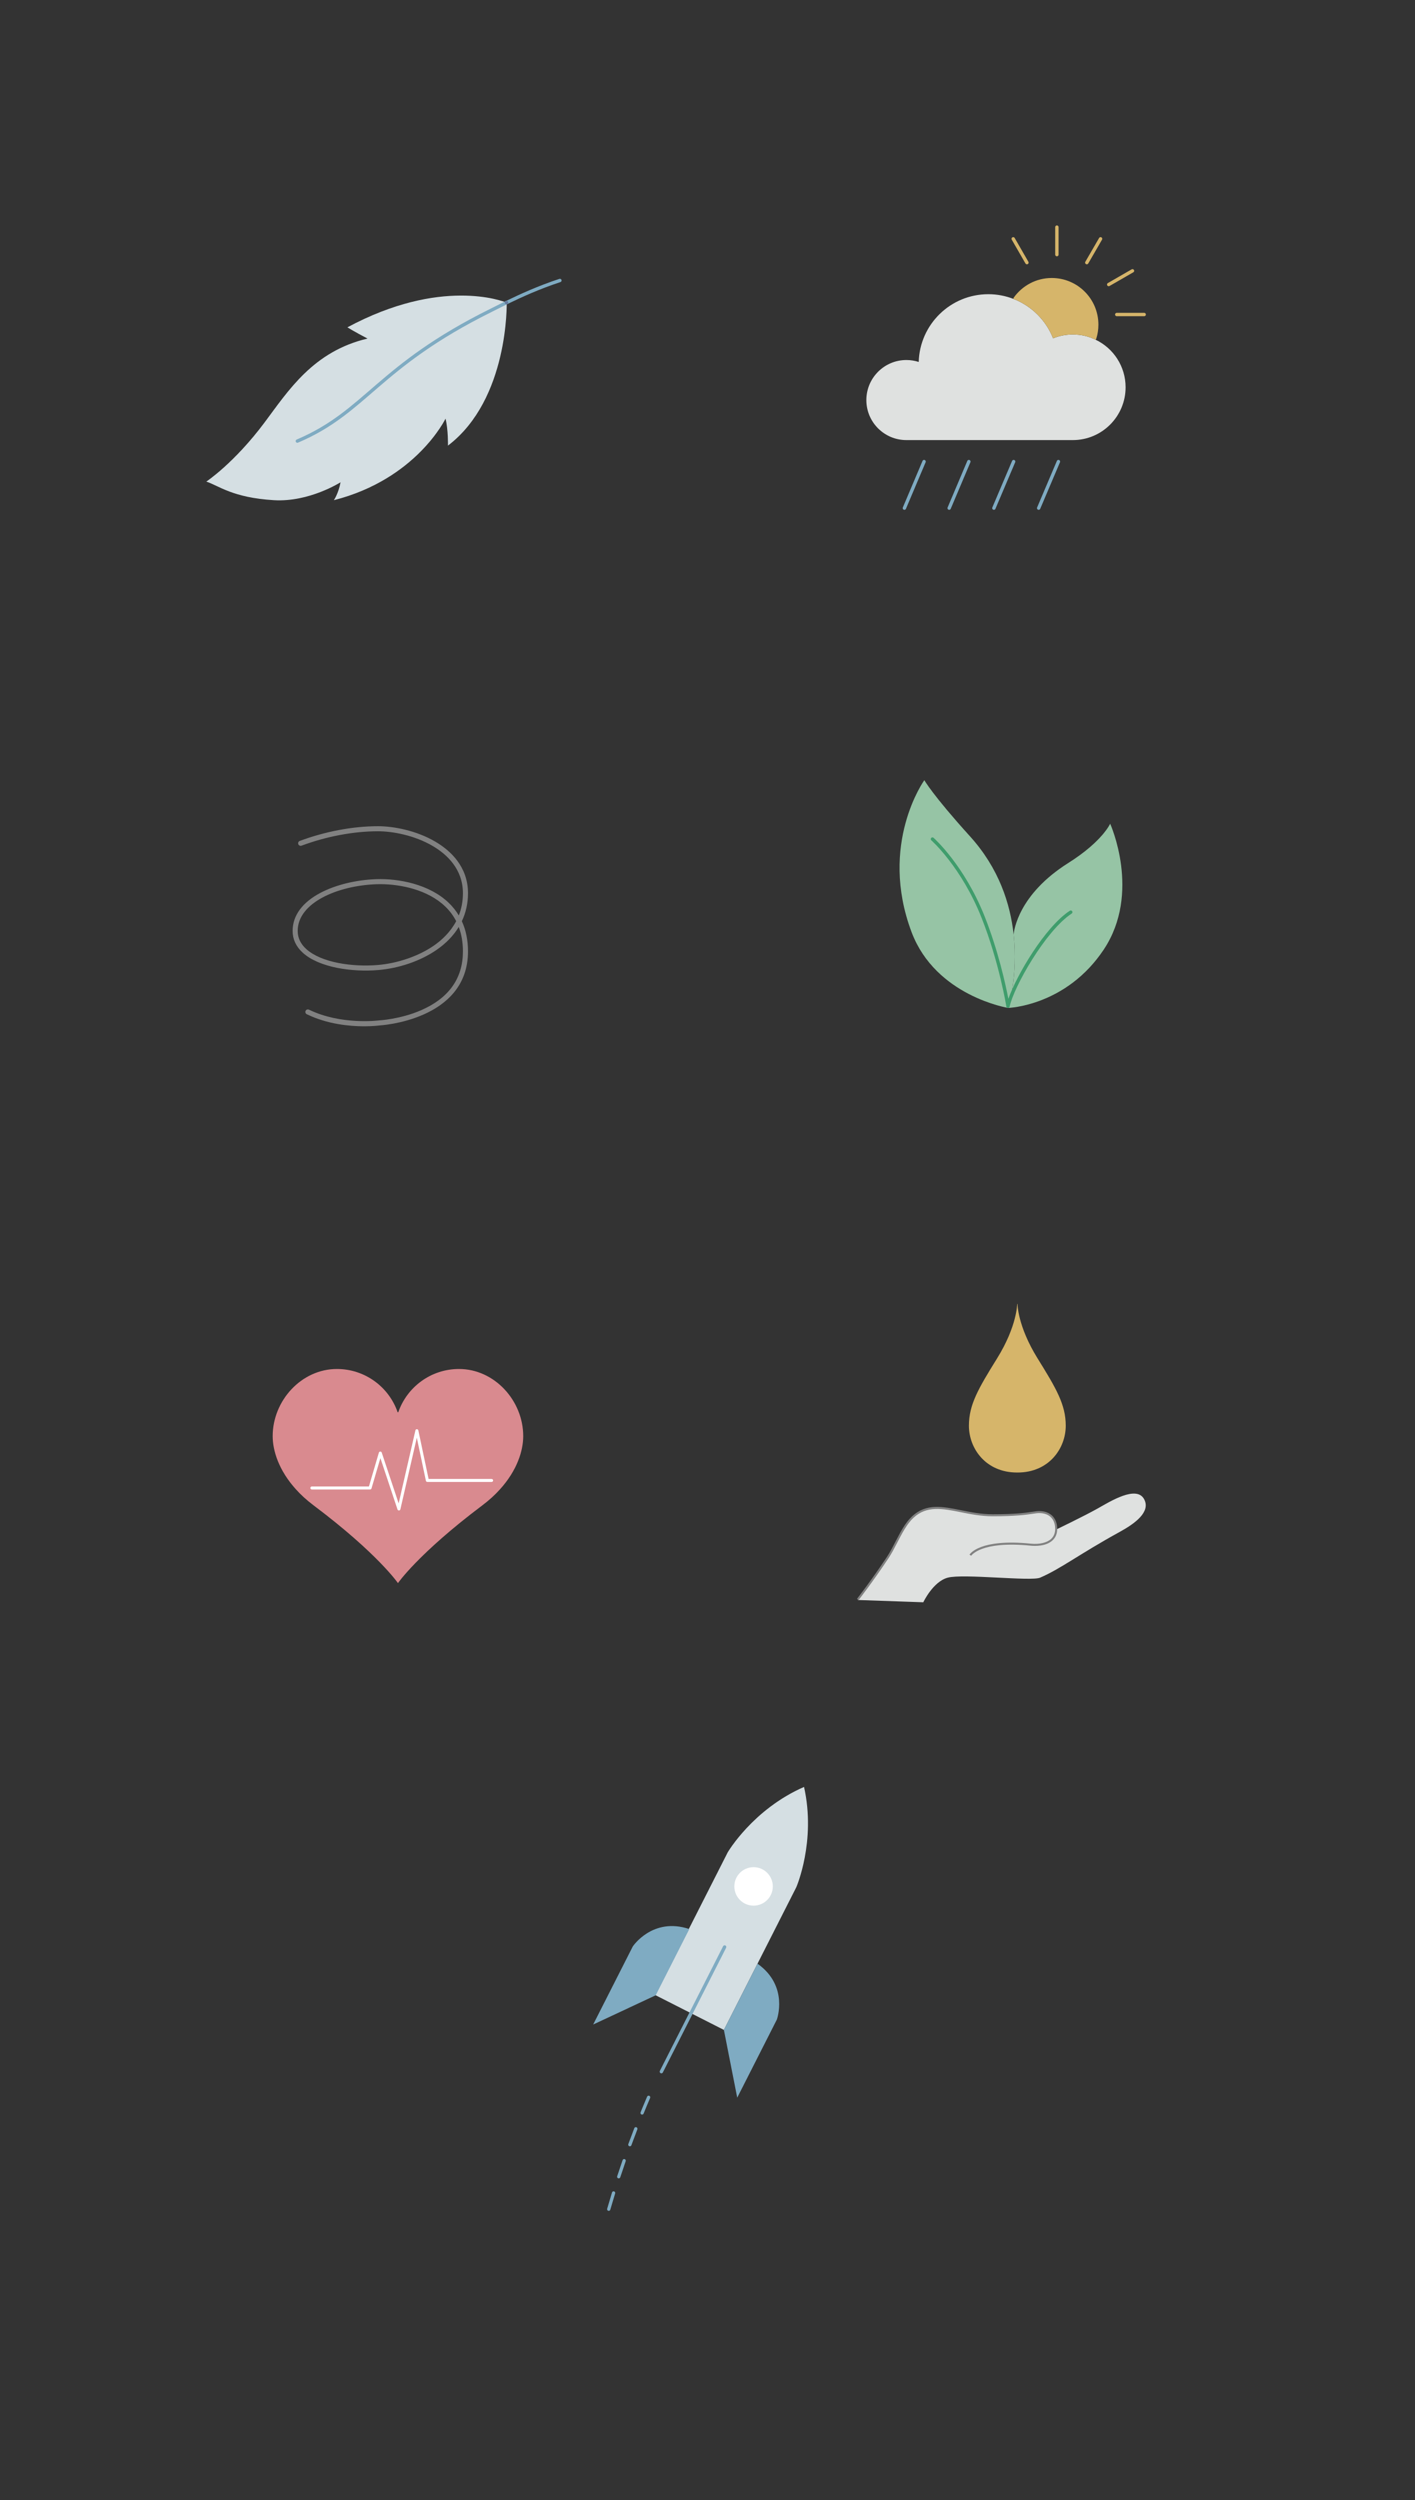 <?xml version="1.0" encoding="utf-8"?>
<!-- Generator: Adobe Illustrator 25.2.3, SVG Export Plug-In . SVG Version: 6.00 Build 0)  -->
<svg version="1.1" xmlns="http://www.w3.org/2000/svg" xmlns:xlink="http://www.w3.org/1999/xlink" x="0px" y="0px"
	 viewBox="0 0 432.249 763.413" style="enable-background:new 0 0 432.249 763.413;" xml:space="preserve">
<rect x="0" y="0" width="432.249" height="763.413" fill="#333333" stroke="none"/>
<style type="text/css">
	.st0{fill:#D98A8F;}
	.st1{fill:#FFFFFF;}
	.st2{fill:#D5DFE3;}
	.st3{fill:none;stroke:#7FABC2;stroke-width:1.032;stroke-linecap:round;stroke-miterlimit:10;}
	.st4{fill:none;stroke:#64799E;stroke-width:1.032;stroke-linecap:round;stroke-miterlimit:10;}
	.st5{fill:#DFE1E0;}
	.st6{fill:#D6B56A;}
	.st7{fill:none;stroke:#D6B56A;stroke-width:1.032;stroke-linecap:round;stroke-linejoin:round;stroke-miterlimit:10;}
	.st8{fill:#818181;}
	.st9{fill:#96C4A5;}
	.st10{fill:#3F9D6C;}
	.st11{fill:#7FABC2;}
	.st12{fill:none;stroke:#7FABC2;stroke-width:1.2;stroke-linecap:round;stroke-linejoin:round;stroke-miterlimit:10;}
	.st13{fill:#64799E;}
</style>
<g id="Layer_1">
	<g id="XMLID_27_">
		<path class="st0" d="M140.213,418.007c-8.596,0-15.885,5.522-18.554,13.216h-0.184c-2.651-7.694-9.958-13.216-18.554-13.216
			c-10.842,0-19.622,9.664-19.622,20.505c0,4.418,1.841,10.473,7.179,16.327c1.491,1.657,3.276,3.276,5.356,4.841
			c19.548,14.689,25.733,23.708,25.733,23.708s6.203-9.019,25.733-23.708c2.08-1.565,3.865-3.184,5.356-4.841
			c5.338-5.853,7.179-11.909,7.179-16.327C159.835,427.671,151.054,418.007,140.213,418.007z"/>
		<g>
			<g>
				<path class="st1" d="M121.861,461.208c-0.198,0-0.373-0.126-0.436-0.315l-5.223-15.67l-2.716,9.249
					c-0.057,0.196-0.237,0.33-0.441,0.33H95.264c-0.254,0-0.461-0.206-0.461-0.46c0-0.254,0.206-0.46,0.461-0.46H112.7l3.033-10.327
					c0.057-0.193,0.232-0.327,0.433-0.33c0.227-0.013,0.381,0.124,0.445,0.315l5.169,15.508l5.119-22.294
					c0.048-0.211,0.208-0.384,0.453-0.357c0.216,0.002,0.401,0.154,0.446,0.365l3.127,14.82h19.247c0.254,0,0.461,0.206,0.461,0.46
					c0,0.254-0.206,0.46-0.461,0.46H130.55c-0.218,0-0.406-0.152-0.45-0.365l-2.773-13.141l-5.018,21.856
					c-0.046,0.201-0.22,0.346-0.427,0.356C121.876,461.208,121.868,461.208,121.861,461.208z"/>
			</g>
		</g>
	</g>
	<g>
		<g id="XMLID_26_">
			<g>
				<path class="st2" d="M154.723,92.394h0.021c0.021,0.021,0.041,0.021,0.041,0.021s0.702,29.466-17.944,43.651
					c0,0,0.103-4.811-0.743-8.239c0,0-8.879,18.481-34.112,24.902c0,0,1.425-2.065,2.044-5.472c0,0-9.56,6.112-20.339,5.472
					c-12.678-0.764-16.829-4.419-20.669-5.678c0,0,8.528-5.637,17.82-18.088c7.268-9.726,14.846-21.681,31.427-25.584
					c-3.841-2.003-6.153-3.428-6.153-3.428C134.673,84.63,153.546,91.919,154.723,92.394z"/>
			</g>
			<g>
				<path class="st3" d="M154.743,92.394c4.46-2.168,9.788-4.605,16.292-6.752"/>
				<path class="st3" d="M90.835,134.682c21.124-8.982,24.427-22.714,59.159-39.914c1.445-0.723,3.015-1.528,4.729-2.375"/>
				<line class="st4" x1="154.723" y1="92.394" x2="154.743" y2="92.394"/>
			</g>
		</g>
	</g>
	<g>
		<g>
			<g id="XMLID_25_">
				<g>
					<path class="st5" d="M334.709,103.746c5.417,2.592,9.134,8.115,9.134,14.509c0,8.901-7.223,16.123-16.123,16.123h-50.834
						c-6.755,0-12.236-5.459-12.236-12.215c0-6.755,5.481-12.236,12.236-12.236c1.317,0,2.57,0.212,3.76,0.595
						c0.319-11.471,9.708-20.69,21.264-20.69c2.698,0,5.268,0.51,7.626,1.423c5.544,2.124,9.984,6.522,12.151,12.045
						c1.869-0.743,3.887-1.168,6.033-1.168C330.227,102.131,332.584,102.705,334.709,103.746z"/>
					<path class="st6" d="M335.537,99.136c0,1.466-0.212,2.889-0.637,4.227l-0.191,0.382c-2.124-1.041-4.482-1.614-6.989-1.614
						c-2.146,0-4.164,0.425-6.033,1.168c-2.167-5.523-6.606-9.92-12.151-12.045l0.127-0.361c2.592-3.633,6.84-6.012,11.62-6.012
						C329.164,84.882,335.537,91.255,335.537,99.136z"/>
				</g>
				<g>
					<line class="st7" x1="322.855" y1="77.745" x2="322.855" y2="69.354"/>
					<line class="st7" x1="331.99" y1="80.188" x2="336.196" y2="72.923"/>
					<line class="st7" x1="338.681" y1="86.879" x2="345.946" y2="82.694"/>
					<line class="st7" x1="341.145" y1="96.035" x2="349.515" y2="96.035"/>
					<line class="st7" x1="313.7" y1="80.188" x2="309.515" y2="72.923"/>
					<line class="st3" x1="282.282" y1="140.942" x2="276.27" y2="155.153"/>
					<line class="st3" x1="295.962" y1="140.942" x2="289.95" y2="155.153"/>
					<line class="st3" x1="309.642" y1="140.942" x2="303.609" y2="155.153"/>
					<line class="st3" x1="323.323" y1="140.942" x2="317.29" y2="155.153"/>
				</g>
			</g>
		</g>
	</g>
	<g>
		<path class="st8" d="M111.242,313.37c-4.366,0-11.187-0.604-17.531-3.686c-0.385-0.187-0.546-0.65-0.358-1.034
			c0.187-0.385,0.649-0.545,1.034-0.358c9.805,4.762,21.19,3.305,21.303,3.288c0.132-0.009,6.635-0.346,13.027-3.15
			c8.425-3.695,12.696-9.728,12.696-17.93c0-2.732-0.427-5.225-1.275-7.46c-1.605,2.649-3.882,5.01-6.794,7.015
			c-4.883,3.363-11.382,5.603-17.832,6.145c-7.868,0.665-18.062-0.729-23.07-5.335c-2.026-1.863-3.054-4.086-3.054-6.606
			c0-4.691,2.955-8.724,8.547-11.659c4.61-2.421,10.799-3.935,16.979-4.152c6.853-0.251,16.266,1.533,22.18,7.242
			c1.205,1.163,2.226,2.442,3.061,3.835c0.781-1.976,1.259-4.229,1.259-6.788c0-7.403-4.967-11.896-9.134-14.362
			c-5.673-3.356-12.407-4.552-16.822-4.552c-0.004,0-0.006,0-0.01,0c-7.443,0.003-15.729,1.563-23.329,4.396
			c-0.4,0.148-0.847-0.055-0.996-0.455c-0.149-0.401,0.055-0.847,0.455-0.996c7.77-2.895,16.247-4.49,23.87-4.493
			c0.003,0,0.006,0,0.01,0c4.62,0,11.669,1.252,17.611,4.769c4.513,2.67,9.894,7.562,9.894,15.694c0,3.06-0.637,5.928-1.878,8.548
			c1.249,2.709,1.878,5.79,1.878,9.217c0,21.113-26.861,22.608-27.133,22.621C115.671,313.143,113.917,313.37,111.242,313.37z
			 M116.15,269.972c-0.401,0-0.795,0.007-1.181,0.021c-11.65,0.411-24.032,5.55-24.032,14.265c0,2.069,0.858,3.909,2.553,5.466
			c4.662,4.286,14.354,5.565,21.894,4.933c6.098-0.513,12.483-2.71,17.083-5.877c2.409-1.659,5.092-4.104,6.885-7.508
			c-0.85-1.654-1.962-3.146-3.332-4.469C130.782,271.748,122.542,269.972,116.15,269.972z"/>
	</g>
	<g>
		<g id="XMLID_24_">
			<g>
				<path class="st5" d="M322.639,467.026c0,0,8.321-3.985,12.637-6.401c3.779-2.127,12.018-7.31,14.289-2.746
					c1.879,3.758-2.684,7.227-7.475,9.849c-12.389,6.793-17.985,11.254-24.366,14c-2.767,1.177-23.498-1.28-28.227,0
					c-4.501,1.218-7.454,7.516-7.454,7.516l-20.009-0.702c0,0,4.233-5.41,9.106-12.74c2.581-3.861,4.46-9.416,7.661-12.389
					c6.422-5.988,14.31-0.578,24.448-0.578c10.118,0,12.369-0.97,14.186-0.97C320.471,461.863,322.639,463.66,322.639,467.026z"/>
			</g>
		</g>
		<g>
			<path class="st8" d="M262.286,488.561l-0.488-0.381c0.042-0.055,4.275-5.475,9.096-12.721c0.939-1.412,1.812-3.101,2.654-4.732
				c1.472-2.85,2.994-5.796,5.05-7.712c4.317-4.023,9.259-3.035,14.978-1.89c3.049,0.61,6.201,1.241,9.671,1.241
				c7.095,0,10.297-0.48,12.211-0.768c0.818-0.123,1.41-0.212,1.972-0.212c3.404,0,5.52,2.093,5.52,5.463
				c0,1.46-0.495,2.648-1.472,3.531c-2.022,1.828-5.334,1.712-6.663,1.578c-15.152-1.529-18.1,3.021-18.128,3.067l-0.533-0.315
				c0.119-0.204,3.09-4.944,18.724-3.369c2.596,0.267,4.91-0.268,6.186-1.421c0.841-0.76,1.268-1.794,1.268-3.071
				c0-3.033-1.832-4.844-4.9-4.844c-0.516,0-1.088,0.086-1.88,0.205c-1.931,0.29-5.162,0.774-12.303,0.774
				c-3.531,0-6.857-0.665-9.792-1.253c-5.555-1.111-10.351-2.07-14.435,1.735c-1.977,1.843-3.474,4.74-4.921,7.543
				c-0.851,1.647-1.73,3.351-2.689,4.792C266.575,483.07,262.328,488.507,262.286,488.561z"/>
		</g>
		<g>
			<g>
				<path class="st6" d="M310.718,398.155c0,0,0,6.732-6.125,16.605c-5.646,9.1-8.614,14.079-8.614,20.555
					c0,6.959,5.133,14.308,14.739,14.308h0.104c9.606,0,14.739-7.348,14.739-14.308c0-6.476-2.968-11.454-8.614-20.555
					c-6.125-9.873-6.125-16.605-6.125-16.605"/>
			</g>
		</g>
	</g>
	<g>
		<path class="st9" d="M339.127,251.514c0,0,9.56,21.082-1.941,38.407c-11.501,17.304-29.218,17.841-29.218,17.841
			s3.077-9.746,1.673-22.425c0.103-1.177,1.425-12.203,16.684-21.826C336.752,256.945,339.127,251.514,339.127,251.514z"/>
		<path class="st9" d="M309.64,285.337c1.404,12.678-1.673,22.425-1.673,22.425s-22.094-3.572-29.486-23.106
			c-10.159-26.947,3.882-46.439,3.882-46.439s2.457,4.46,13.979,17.18C305.18,265.163,308.629,276.024,309.64,285.337z"/>
		<path class="st10" d="M307.922,307.762c-0.004,0-0.008,0-0.012-0.001c-0.249-0.005-0.459-0.188-0.498-0.435
			c-0.021-0.134-2.188-13.515-7.571-27.09c-6.14-15.482-15.251-23.567-15.343-23.647c-0.214-0.188-0.236-0.514-0.049-0.729
			c0.188-0.214,0.514-0.237,0.729-0.049c0.093,0.082,9.392,8.332,15.623,24.044c4.138,10.437,6.39,20.758,7.235,25.131
			c2.582-7.396,11.267-21.989,18.772-26.902c0.24-0.157,0.559-0.089,0.715,0.148c0.156,0.239,0.089,0.559-0.149,0.715
			c-7.982,5.226-17.729,22.473-18.946,28.401C308.378,307.59,308.166,307.762,307.922,307.762z"/>
	</g>
	<g>
		<g>
			<g>
				<g>
					<path class="st2" d="M245.618,545.62c-15.641,6.835-23.319,19.979-23.319,19.979l-22.122,43.582l20.957,10.638l22.122-43.582
						C243.255,576.236,249.333,562.28,245.618,545.62z"/>
				</g>
			</g>
			<g>
				<g>
					<circle class="st1" cx="230.198" cy="575.998" r="5.875"/>
				</g>
			</g>
			<g>
				<g>
					<path class="st11" d="M221.133,619.818l4.072,20.685l12.092-23.822c0,0,3.787-10.206-5.897-17.089"/>
				</g>
			</g>
			<g>
				<g>
					<path class="st11" d="M200.301,609.244l-19.1,8.922l12.092-23.822c0,0,6.003-9.081,17.275-5.327"/>
				</g>
			</g>
			<g>
				<g>
					<line class="st11" x1="221.354" y1="594.492" x2="202.031" y2="632.56"/>
				</g>
				<g>
					<path class="st11" d="M202.074,633.076c-0.092,0.008-0.188-0.009-0.276-0.055c-0.255-0.128-0.356-0.439-0.227-0.693
						l19.324-38.069c0.128-0.255,0.439-0.358,0.693-0.227c0.255,0.128,0.356,0.439,0.227,0.693l-19.324,38.069
						C202.407,632.96,202.246,633.061,202.074,633.076z"/>
				</g>
			</g>
		</g>
		<g>
			<g>
				<path class="st11" d="M185.95,675.066c-0.044,0-0.089-0.007-0.133-0.02c-0.266-0.076-0.419-0.353-0.343-0.618
					c0.487-1.694,0.982-3.355,1.482-4.98c0.081-0.263,0.364-0.412,0.625-0.331c0.264,0.081,0.412,0.361,0.331,0.625
					c-0.498,1.619-0.991,3.273-1.476,4.961C186.372,674.925,186.17,675.068,185.95,675.066z M189,665.153
					c-0.05,0-0.101-0.008-0.15-0.025c-0.263-0.086-0.405-0.368-0.319-0.63c0.554-1.691,1.109-3.334,1.659-4.923
					c0.091-0.261,0.379-0.397,0.637-0.309c0.261,0.091,0.398,0.375,0.309,0.636c-0.55,1.584-1.103,3.221-1.655,4.906
					C189.411,665.021,189.213,665.155,189,665.153z M192.4,655.353c-0.056-0.001-0.111-0.01-0.167-0.031
					c-0.259-0.095-0.392-0.382-0.298-0.641c0.624-1.703,1.236-3.327,1.829-4.862c0.099-0.258,0.391-0.386,0.647-0.286
					c0.258,0.099,0.386,0.389,0.287,0.646c-0.591,1.531-1.201,3.149-1.823,4.847C192.799,655.229,192.606,655.355,192.4,655.353z
					 M196.137,645.675c-0.061-0.001-0.123-0.013-0.182-0.037c-0.257-0.104-0.38-0.396-0.275-0.651
					c0.721-1.778,1.395-3.383,2.001-4.796c0.109-0.254,0.402-0.371,0.657-0.262c0.254,0.109,0.371,0.403,0.262,0.657
					c-0.604,1.407-1.276,3.006-1.995,4.778C196.526,645.56,196.336,645.678,196.137,645.675z"/>
			</g>
		</g>
	</g>
</g>
<g id="titanium">
</g>
</svg>
